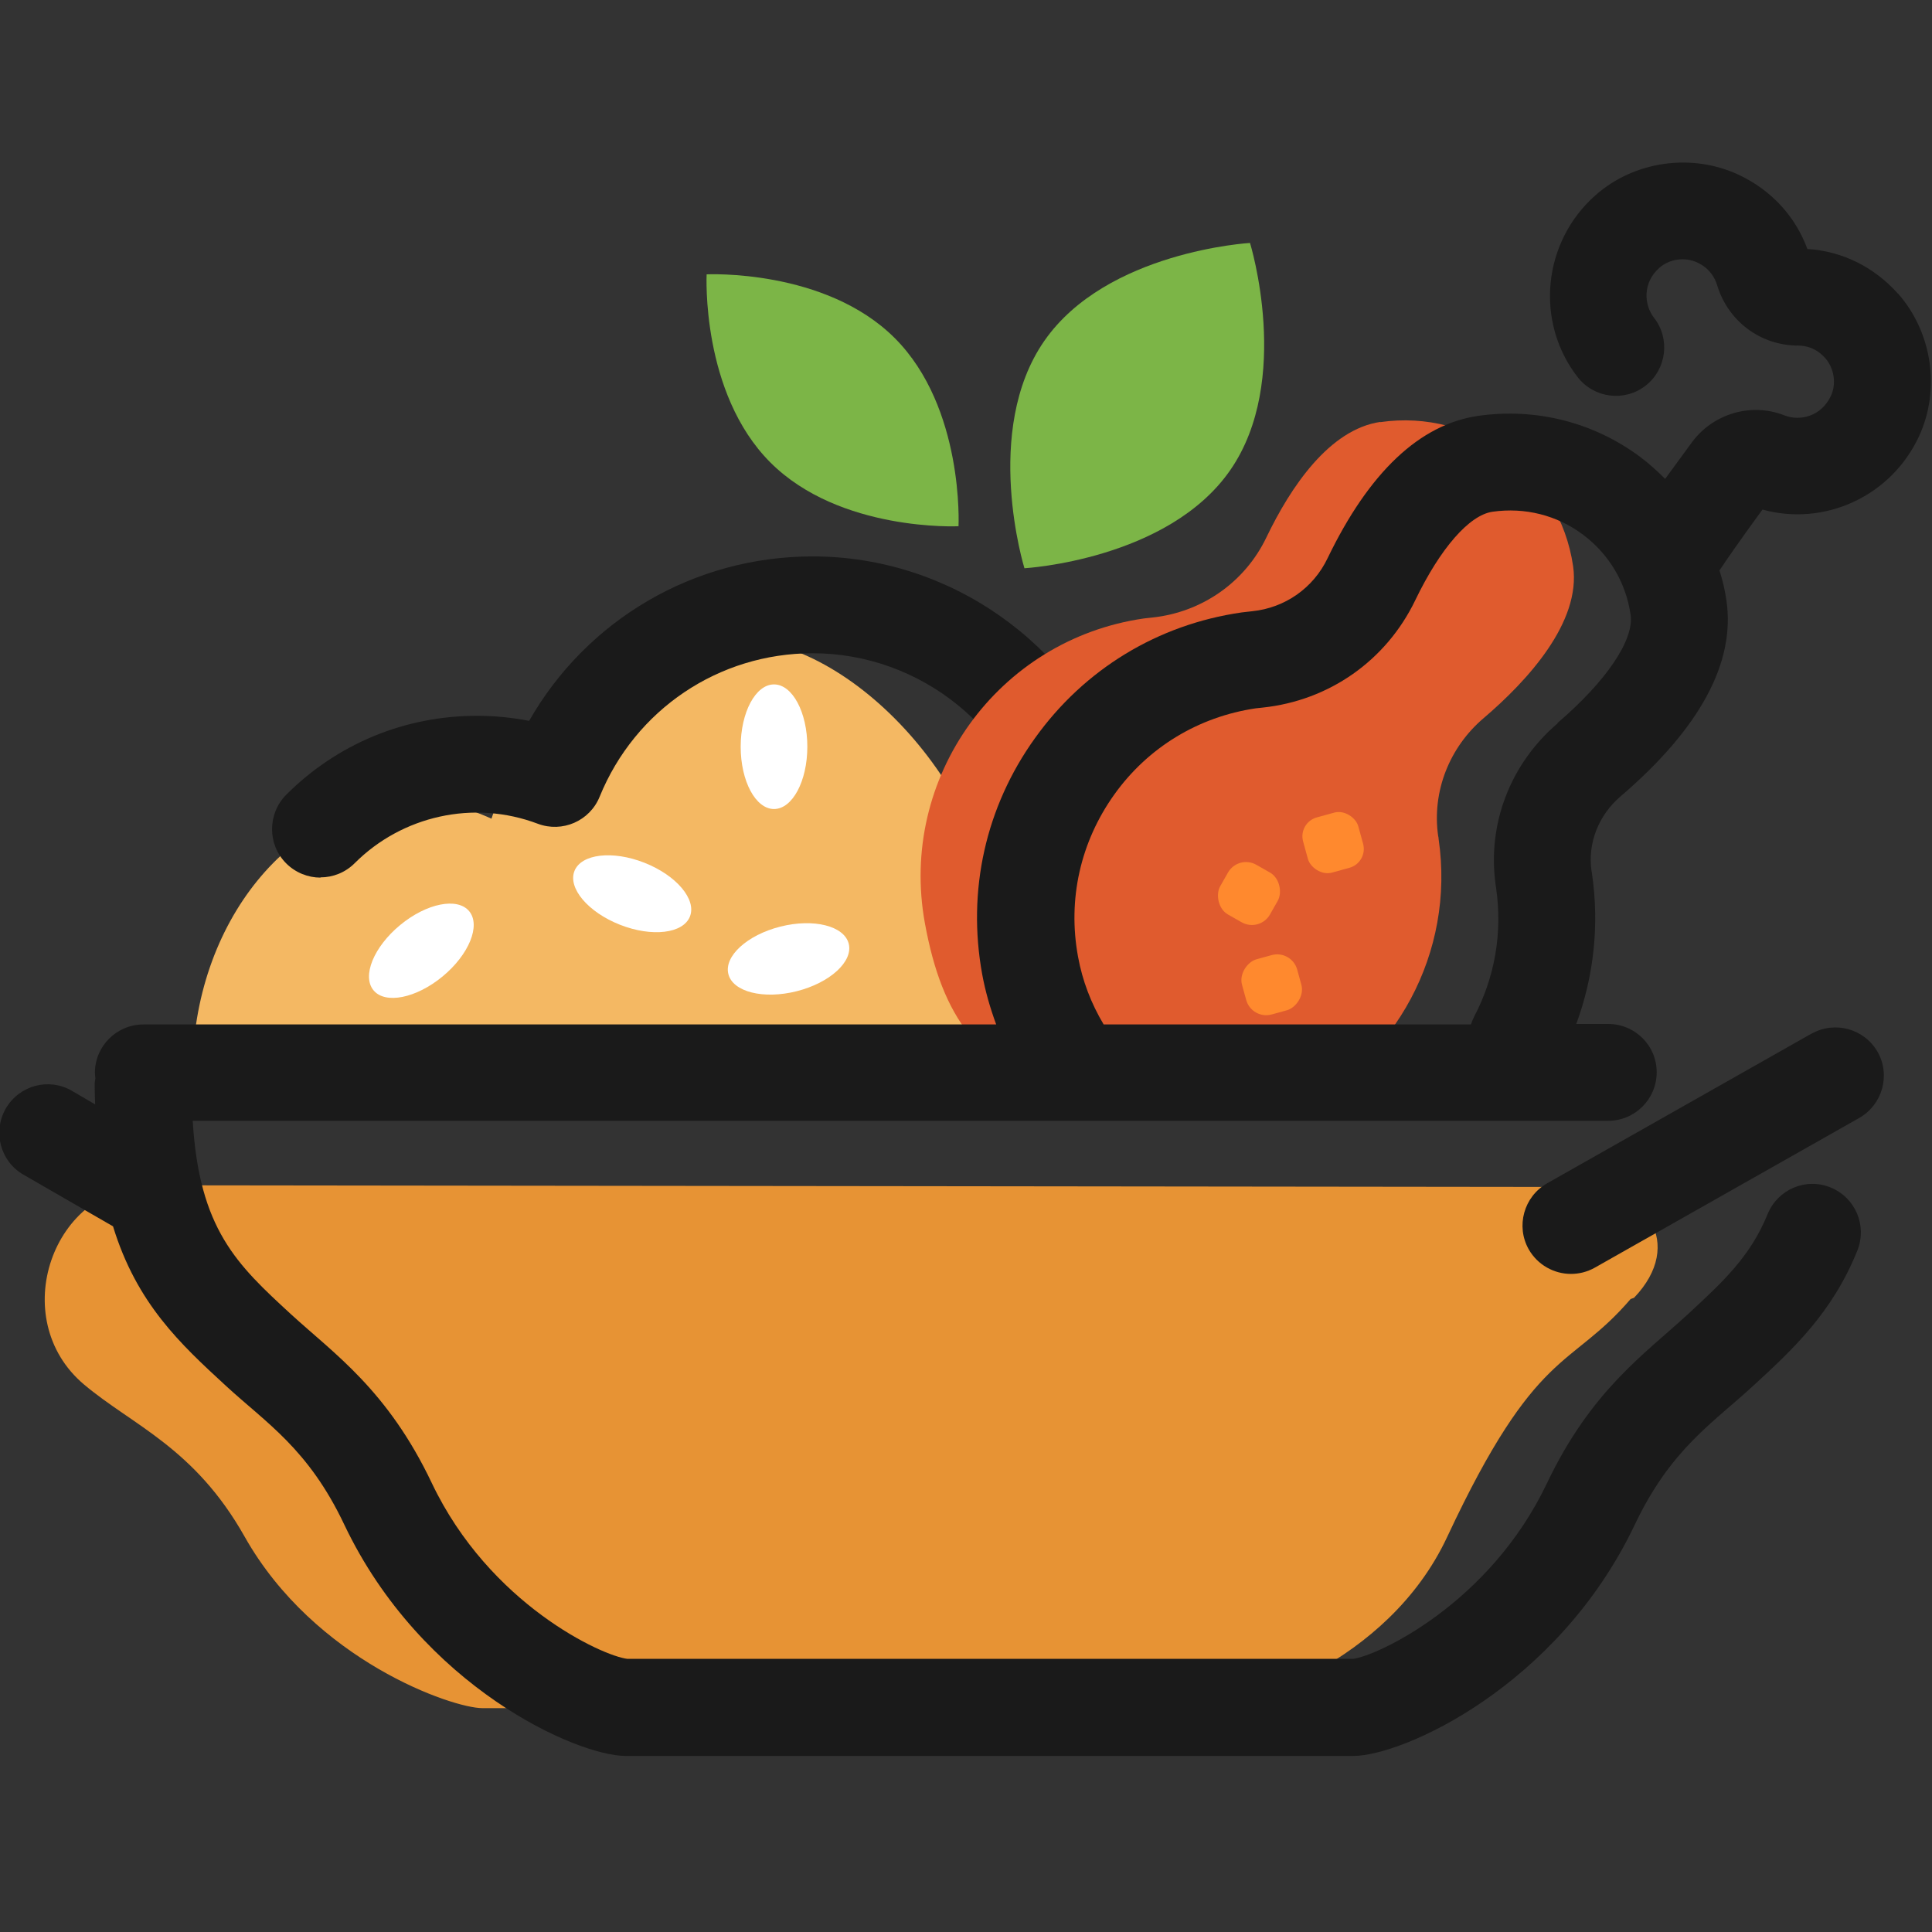 <?xml version="1.0" encoding="UTF-8"?>
<svg id="Layer_1" data-name="Layer 1" xmlns="http://www.w3.org/2000/svg" viewBox="0 0 80 80">
  <rect x="0" y="0" width="80" height="80" fill="#333333" stroke="none"/>
  <defs>
    <style>
      .cls-1 {
        fill: #f4b863;
      }

      .cls-1, .cls-2, .cls-3, .cls-4, .cls-5, .cls-6, .cls-7 {
        stroke-width: 0px;
      }

      .cls-2 {
        fill: #1a1a1a;
      }

      .cls-3 {
        fill: #e79334;
      }

      .cls-4 {
        fill: #e05b2e;
      }

      .cls-5 {
        fill: #fff;
      }

      .cls-6 {
        fill: #7cb547;
      }

      .cls-7 {
        fill: #ff892e;
      }
    </style>
  </defs>
  <g>
    <path class="cls-3" d="M67.66,53.74l-.14.05c-2.52,2.94-3.89,1.93-7.59,9.84-2.49,5.34-8.61,7.1-9.84,7.1s-16.29,0-16.29,0h2.46s-15.06,0-16.29,0-6.94-1.96-9.84-7.1c-2.08-3.69-4.63-4.6-6.65-6.3-3.23-2.72-1.32-8.25,2.81-8.25l59.19.07c2.66,0,4.32,2.36,2.18,4.59Z"/>
    <path class="cls-1" d="M51.75,41.82c-1.25-3.45-4.07-5.86-7.34-5.86-.73,0-2.46,1.5-3.14,1.72-1.1-6.42-7.34-12.16-11.96-11.08s-7.24,2.12-8.96,7.3c-1-.46-2.09-.73-3.22-.73-5.06,0-9.16,5.05-9.16,11.27"/>
    <path class="cls-2" d="M13.27,36.34c-.51,0-1.03-.2-1.42-.59-.78-.78-.78-2.05,0-2.84,2.11-2.11,4.91-3.27,7.9-3.27.72,0,1.45.07,2.16.21,2.39-4.19,6.83-6.81,11.74-6.81,5.71,0,10.78,3.64,12.71,8.88.23-.02.45-.02.68-.02,1.11,0,2,.9,2,2s-.9,2-2,2c-.51,0-1.05.07-1.58.22-.53.15-1.1.06-1.57-.22-.47-.29-.8-.76-.92-1.3-.92-4.38-4.84-7.55-9.32-7.55-3.89,0-7.35,2.33-8.82,5.94-.41,1.01-1.55,1.5-2.56,1.12-2.67-1.01-5.63-.32-7.58,1.63-.39.39-.9.59-1.42.59Z"/>
    <path class="cls-4" d="M57.16,17.47c-2.12.31-3.72,2.7-4.72,4.78-.89,1.86-2.67,3.1-4.72,3.32-.13.01-.24.03-.36.04-6.03.87-10.17,6.58-9.06,12.63.72,3.92,2.24,5.96,5.85,7.19,1.42.49,4.32.55,5.89.38,1.32-.14,2.56.69,3.67.13,4.05-2.02,6.55-6.47,5.86-11.2,0-.04-.01-.09-.02-.13-.26-1.84.47-3.67,1.88-4.87,1.83-1.56,4.04-3.98,3.71-6.29-.56-3.86-4.14-6.53-7.99-5.97Z"/>
    <path class="cls-6" d="M50.94,19.47c-2.58,3.72-8.52,4.06-8.52,4.06,0,0-1.76-5.69.82-9.41s8.52-4.06,8.52-4.06c0,0,1.76,5.69-.82,9.41Z"/>
    <path class="cls-6" d="M37.05,14c2.88,2.88,2.64,7.79,2.64,7.79,0,0-4.91.24-7.79-2.64-2.88-2.88-2.64-7.79-2.64-7.79,0,0,4.91-.24,7.79,2.64Z"/>
    <ellipse class="cls-5" cx="32.05" cy="30.92" rx="1.38" ry="2.58"/>
    <ellipse class="cls-5" cx="26.18" cy="37.01" rx="1.38" ry="2.57" transform="translate(-17.85 47.81) rotate(-68.51)"/>
    <ellipse class="cls-5" cx="17.45" cy="39.37" rx="2.57" ry="1.38" transform="translate(-21.08 20.13) rotate(-39.56)"/>
    <ellipse class="cls-5" cx="32.65" cy="39.71" rx="2.57" ry="1.38" transform="translate(-8.72 9.19) rotate(-14.16)"/>
    <g>
      <path class="cls-2" d="M78.59,12.16c-.99-1.11-2.31-1.76-3.75-1.85-.5-1.36-1.5-2.44-2.84-3.07-1.94-.91-4.32-.58-5.93.84-2.2,1.94-2.52,5.25-.74,7.54.68.87,1.94,1.03,2.81.35.87-.68,1.03-1.94.35-2.81-.42-.54-.48-1.45.22-2.07.42-.37,1.06-.46,1.57-.22.52.24.73.64.82.93.45,1.5,1.8,2.51,3.36,2.51.3,0,.74.09,1.12.52.37.42.47,1.07.23,1.57-.4.85-1.29,1.05-1.92.8-1.37-.54-2.94-.08-3.82,1.1-.42.57-.79,1.08-1.12,1.53-.32-.32-.65-.62-1.02-.9-1.94-1.45-4.33-2.05-6.72-1.71-2.42.35-4.52,2.33-6.24,5.9-.59,1.23-1.76,2.05-3.12,2.19-.15.02-.3.03-.44.05-3.47.5-6.51,2.35-8.55,5.2-2.05,2.85-2.82,6.32-2.19,9.78.13.71.33,1.4.58,2.08H5.94c-1.11,0-2.01.9-2.01,2,0,.08.01.15.02.22-.01.09-.03.17-.03.26,0,.29.01.56.02.83l-.96-.56c-.96-.56-2.18-.23-2.74.73-.55.96-.23,2.19.73,2.74l3.71,2.14c.98,3.2,2.79,4.87,4.67,6.6,1.68,1.55,3.42,2.61,4.91,5.76,3.2,6.72,9.63,9.57,11.65,9.57h30.13c2.02,0,8.45-2.85,11.65-9.57,1.49-3.14,3.23-4.21,4.91-5.76,1.61-1.48,3.27-3.01,4.31-5.6.41-1.03-.08-2.19-1.11-2.61-1.03-.42-2.19.08-2.61,1.11-.71,1.75-1.86,2.81-3.31,4.15-1.78,1.64-3.99,3.14-5.82,6.98-2.39,5.03-7.06,7.16-8.03,7.28h-16.29s0,0,0,0h-13.76c-1.04-.12-5.71-2.26-8.1-7.28-1.83-3.85-4.04-5.35-5.82-6.98-2.25-2.07-3.81-3.52-4.08-8.02h58.61c1.11,0,2.01-.9,2.01-2.01s-.9-2-2.01-2h-1.32c.73-1.98.96-4.11.65-6.23l-.02-.12c-.16-1.14.29-2.29,1.2-3.07,3.28-2.81,4.76-5.53,4.39-8.1-.06-.43-.16-.85-.29-1.26.25-.38.9-1.32,1.78-2.52,2.57.71,5.33-.55,6.48-3.03.9-1.94.55-4.32-.88-5.93ZM64.5,29.95c-1.96,1.67-2.92,4.17-2.57,6.68,0,0,.02.14.02.14.27,1.85-.05,3.7-.92,5.35-.05.1-.09.2-.12.3h-15.21c-.52-.87-.88-1.81-1.06-2.8-.44-2.38.1-4.76,1.5-6.72,1.4-1.96,3.49-3.22,5.86-3.57.09-.01.18-.02.28-.03,2.76-.29,5.12-1.95,6.32-4.44,1.04-2.16,2.24-3.53,3.2-3.67,1.34-.19,2.67.14,3.75.95,1.08.81,1.78,1.99,1.97,3.32.15,1.04-1.01,2.75-3.03,4.48Z"/>
      <path class="cls-2" d="M75.01,42.8l-10.95,6.2c-.96.55-1.3,1.77-.76,2.73.37.65,1.05,1.02,1.75,1.02.33,0,.67-.08.99-.26l10.95-6.2c.96-.55,1.3-1.77.76-2.73-.55-.96-1.77-1.3-2.73-.76Z"/>
    </g>
  </g>
  <rect class="cls-7" x="54.03" y="33.71" width="2.37" height="2.37" rx=".81" ry=".81" transform="translate(117.7 53.87) rotate(164.6)"/>
  <rect class="cls-7" x="50.53" y="35.81" width="2.37" height="2.37" rx=".86" ry=".86" transform="translate(78.41 94.71) rotate(-150.4)"/>
  <rect class="cls-7" x="51.47" y="39.59" width="2.37" height="2.37" rx=".86" ry=".86" transform="translate(27.33 102.37) rotate(-105.4)"/>
</svg>